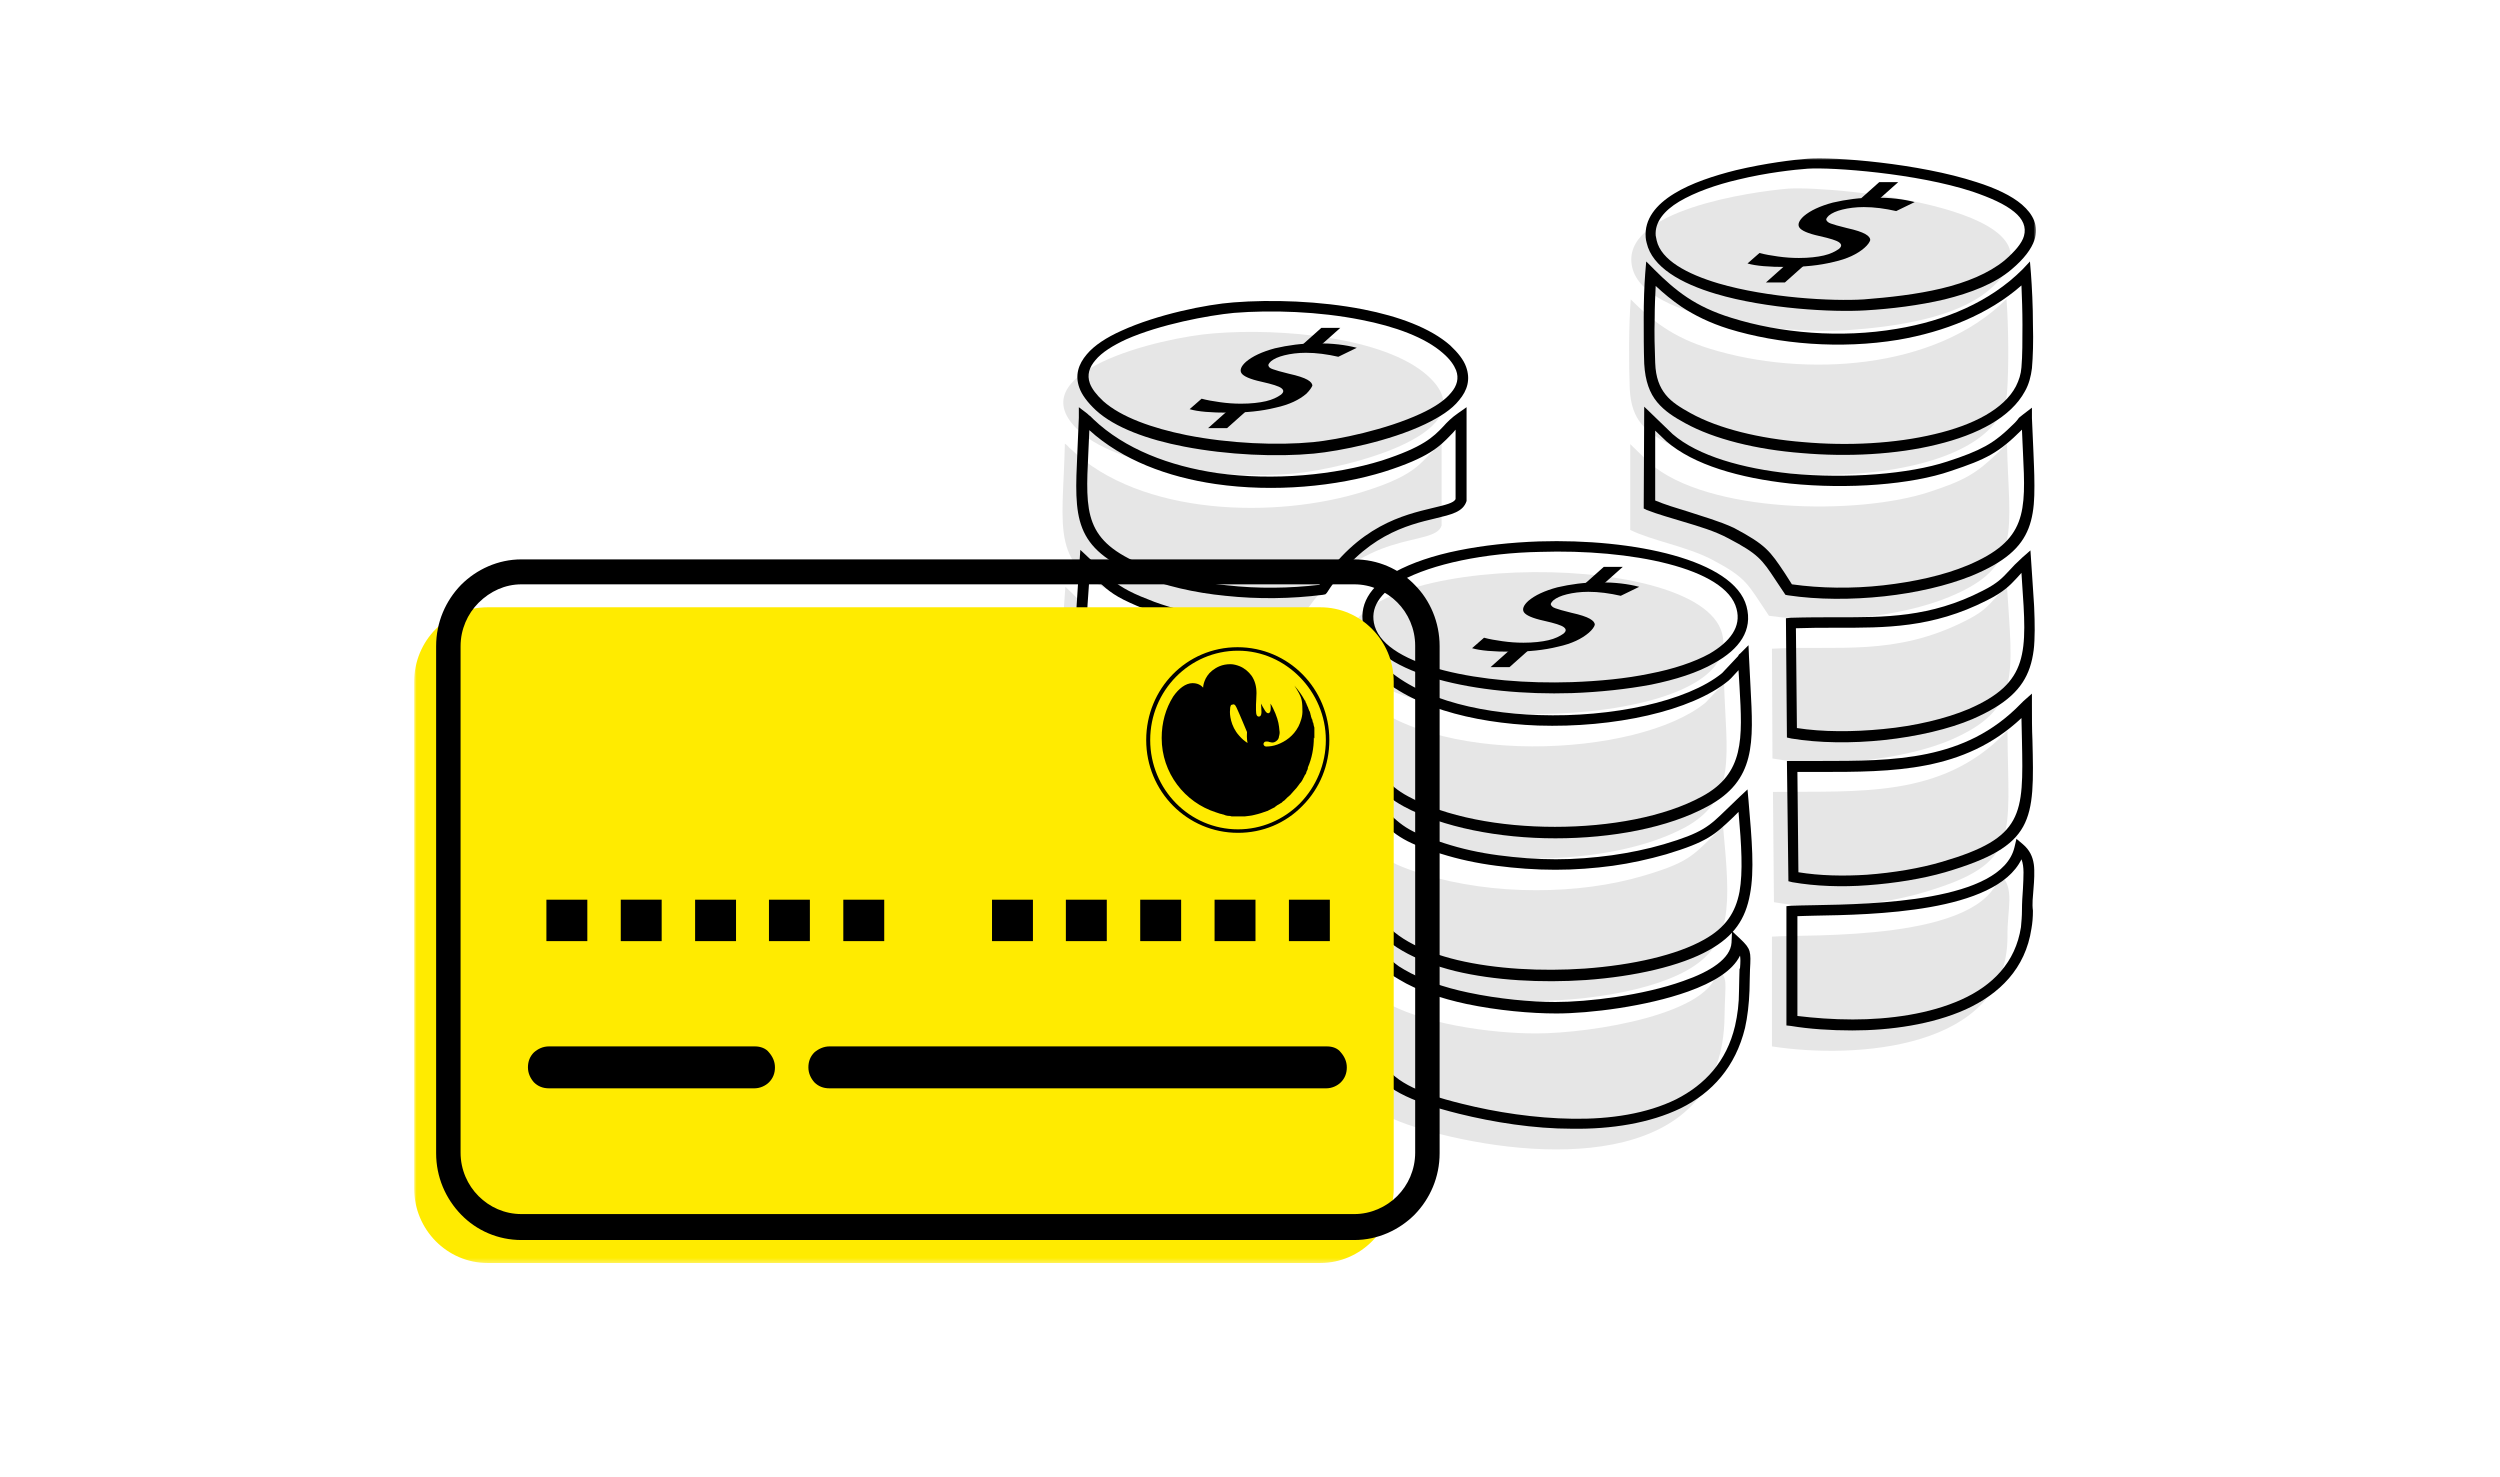 <?xml version="1.0" encoding="utf-8"?>
<!-- Generator: Adobe Illustrator 22.1.0, SVG Export Plug-In . SVG Version: 6.00 Build 0)  -->
<svg version="1.1" id="Слой_1" xmlns="http://www.w3.org/2000/svg" xmlns:xlink="http://www.w3.org/1999/xlink" x="0px" y="0px"
	 viewBox="0 0 501 296" style="enable-background:new 0 0 501 296;" xml:space="preserve">
<style type="text/css">
	.st0{filter:url(#Adobe_OpacityMaskFilter);}
	.st1{fill:#FFFFFF;}
	.st2{mask:url(#mask-2_1_);}
	.st3{fill:#E6E6E6;}
	.st4{fill:#FFEB00;}
</style>
<defs>
	<filter id="Adobe_OpacityMaskFilter" filterUnits="userSpaceOnUse" x="83" y="31.6" width="325" height="221.5">
		<feColorMatrix  type="matrix" values="1 0 0 0 0  0 1 0 0 0  0 0 1 0 0  0 0 0 1 0"/>
	</filter>
</defs>
<mask maskUnits="userSpaceOnUse" x="83" y="31.6" width="325" height="221.5" id="mask-2_1_">
	<rect y="-108.1" class="st0" width="501" height="501"/>
	<g>
		<path id="path-1_2_" class="st1" d="M10-108.1h481c5.5,0,10,4.5,10,10v481c0,5.5-4.5,10-10,10H10c-5.5,0-10-4.5-10-10v-481
			C0-103.6,4.5-108.1,10-108.1z"/>
	</g>
</mask>
<g class="st2">
	<path class="st3" d="M270.5,131c5.3,17.5,79.9,15.9,74.6-4.1C340.3,109.1,264.4,110.9,270.5,131z"/>
	<path class="st3" d="M270.3,165.6c-0.5,4.5-0.6,14.1-0.3,18.6c1.3,19.4,50.8,19.9,68,10.3c9.3-5.2,8.8-12.9,7.3-28.9
		c-5.9,5.5-5.9,6.9-15.6,9.8c-7,2.1-14.4,3-21.9,3c-7.9,0-15.7-1.1-22.6-3.2C276.4,172.4,275.7,170.8,270.3,165.6L270.3,165.6z"/>
	<path class="st3" d="M402.1,59.9c-14.2,14.3-40.6,15.8-59.4,10c-7.5-2.3-11.7-5.7-15.9-9.9c-0.4,5.2-0.4,12.7-0.2,17.9
		c0.3,6.5,3.4,8.7,7.7,11c18.7,10.3,66.3,8.5,67.9-10.1C402.6,73.8,402.5,65,402.1,59.9L402.1,59.9z"/>
	<path class="st3" d="M270.1,136.9c-0.6,14-2.8,23.2,7.7,28.9c15.3,8.3,44.5,8.3,59.9,0c10.6-5.8,8.2-14.8,7.8-29
		c-0.2,0.2-0.4,0.4-0.5,0.6l-3.2,3.4c-13.5,11.1-55.8,13.1-70.2-2.4C270.3,137,271.3,137.9,270.1,136.9L270.1,136.9z"/>
	<path class="st3" d="M243.3,66.8c-10.8,0.8-40,7.9-26.9,19.7c8.2,7.4,29.6,9.6,42.9,8.4c10.4-1,39.7-8.2,26.7-19.7
		C277.4,67.6,256.9,65.7,243.3,66.8z"/>
	<path class="st3" d="M345.6,203.6c0.1-7.2,0.8-7.3-1.4-9.5c-0.5,9-25.1,13-36.4,13c-9,0-23.1-1.9-30.9-6.7c-1.8-1.1-2-1.3-3.4-2.7
		l-3.4-3.4c-0.7,22.2-2.2,27.8,18.6,33C311.1,232.9,345.3,233.7,345.6,203.6L345.6,203.6L345.6,203.6z"/>
	<path class="st3" d="M327.1,53.6c2.5,10.8,31.8,13.3,42.7,12.6c10.3-0.7,22.1-2.5,28.7-8c19.5-16.1-30.8-21-40.1-20.4
		C351.2,38.4,324.4,42.1,327.1,53.6L327.1,53.6L327.1,53.6z"/>
	<path class="st3" d="M326.7,106.2c4.5,2.2,11,3.2,16.3,5.9c7.2,3.8,7.1,4.8,11.5,11.3c11.7,1.7,26.3,0.3,36.2-3.8
		c14.7-6.1,11.9-13.1,11.5-30.6c-1.3,1-0.5,0.4-1.6,1.5c-4.6,4.5-7,5.8-14,8.1c-14.3,4.7-44.4,4.3-56-5.8l-3.9-3.8L326.7,106.2
		L326.7,106.2L326.7,106.2z"/>
	<path class="st3" d="M261.1,123.4c11.7-18.1,26.4-13.5,27.8-18.1l0-16.4c-4.3,3.2-3.7,5.9-15.6,9.6c-17.5,5.5-44.7,5-58.8-8.6
		c-0.2-0.1-0.4-0.4-0.5-0.5s-0.4-0.4-0.6-0.5c-0.4,17.7-3.2,24.5,11.5,30.6C235,123.7,249.1,125,261.1,123.4L261.1,123.4
		L261.1,123.4z"/>
	<path class="st3" d="M213.5,117.6c-1.2,17.9-2.8,25.1,11.7,30.9c9.7,3.9,24.2,5.5,35.3,3.6l0.1-22c-10.3-0.5-17.2,0.9-27.8-1.6
		c-3.6-0.9-7.9-2.3-11-4C217.7,122.4,216.4,120.2,213.5,117.6z"/>
	<path class="st3" d="M355.2,152c10.8,2,26.7,0.2,35.9-3.8c13.9-6.1,12.2-12.9,11.1-30.7c-3.4,3-3.3,4.4-8.3,6.9
		c-14.2,7.2-25.6,4.9-38.8,5.6L355.2,152L355.2,152z"/>
	<path class="st3" d="M229,207.6c11.6,2,19.4,3.9,31.6,2.1l-0.1-22c-6.9-0.4-42.9,1-45.7-12.6c-0.9,0.6-1.5-0.2-1.6,5.4
		C212.6,203.9,214.2,199.9,229,207.6L229,207.6L229,207.6z"/>
	<path d="M228.6,208.6l3.6,0.6h0l0.1,0c9.9,1.8,17.3,3.1,28.5,1.5l0.9-0.1l-0.1-24l-1-0.1c-0.9-0.1-2.3-0.1-4.1-0.1
		c-11.4-0.2-38.3-0.6-40.5-11.6l-0.3-1.5l-1.3,0.8l-0.3,0.1c-1.1,0.5-1.8,0.7-1.9,6.2c-0.5,20.2,0.5,20.7,10,25
		c1.8,0.8,3.8,1.8,6.3,3L228.6,208.6z M232.6,207.1l-3.3-0.6l0,0c-2.4-1.3-4.5-2.2-6.2-3c-8.3-3.8-9.3-4.3-8.8-23
		c0-1.7,0.1-2.7,0.2-3.3c5,10.8,30.7,11.2,42,11.4l3,0.1l0.1,20C249.2,210.1,242,208.8,232.6,207.1z"/>
	<path class="st3" d="M213.4,146.5c-0.6,18.5-2.8,25,11.4,30.6c9.4,3.7,24.2,5.7,35.7,3.7l-0.2-22.1c-13,0-26.4,0.8-38.3-5.4
		c-4.2-2.2-5-3-7.6-5.8L213.4,146.5L213.4,146.5L213.4,146.5z"/>
	<path d="M212.4,146.5c-0.1,2-0.2,4-0.2,5.9h0c-0.7,14.6-1,20.5,12.3,25.8c4.9,2,11.3,3.4,17.9,4.1c6.2,0.6,12.6,0.6,18.3-0.4
		l0.9-0.2l-0.2-24.1l-5,0c-11.6,0.1-23.4,0.1-33.8-5.3c-3.9-2-4.7-2.9-7.1-5.3c-1-1-2-2.1-3-3.1L212.4,146.5z M214.3,152.5l0.2-3.4
		l0,0c2.2,2.3,3.2,3.2,7.2,5.3c10.9,5.6,22.9,5.6,34.8,5.5l0,0l2.9,0l0.1,20.1c-5.2,0.8-11.1,0.8-16.8,0.2c-6.4-0.7-12.6-2.1-17.4-4
		C213.4,171.4,213.6,166,214.3,152.5z"/>
	<path class="st3" d="M355.5,180.8c9.4,1.7,21.5,0.6,30.1-2c19.6-5.8,16.8-11.1,16.7-32.4c-0.2,0.2-0.4,0.4-0.5,0.5
		c-12.7,13.1-29.3,11.6-46.5,11.8L355.5,180.8L355.5,180.8z"/>
	<path class="st3" d="M402.3,187.7c-0.1-5.5,1.6-9.8-1.5-12.5c-3.3,13.6-38.5,12-45.7,12.5v22C371.9,212.3,402.3,210.3,402.3,187.7z
		"/>
	<path d="M273.4,126.1c2.8,9.1,22.7,13.4,41.6,12.8c5.6-0.2,11.1-0.8,15.9-1.7c4.9-1,9.3-2.4,12.6-4.3c5.1-2.8,7.8-6.6,6.5-11.4
		c-2.5-9.3-22.6-13.6-41.6-13c-5.6,0.2-11.2,0.8-16.1,1.8c-5,1-9.4,2.5-12.7,4.3C274.6,117.4,272,121.3,273.4,126.1z M275.5,125.5
		C275.5,125.5,275.5,125.5,275.5,125.5c-1.1-3.7,1.1-6.7,5.3-9.1c3.1-1.7,7.3-3.1,12.1-4.1c4.8-1,10.2-1.6,15.7-1.7
		c18.1-0.6,37.3,3.2,39.4,11.4c1,3.6-1.3,6.6-5.4,9c-3.1,1.7-7.3,3.1-12,4c-4.8,1-10.1,1.5-15.6,1.7
		C297,137.3,278,133.6,275.5,125.5z"/>
	<path d="M273.2,160.3c-0.3,2.2-0.4,5.6-0.5,9l0,0c-0.1,3.7,0,7.4,0.2,9.8c0.1,1.8,0.6,3.4,1.4,5c2.8,5.1,9.3,8.5,17.3,10.5
		c7.9,1.9,17.3,2.4,26.2,1.8c9.8-0.7,19-2.8,24.7-6c5-2.8,7.3-6.2,8.2-11.2c0.9-4.7,0.4-10.7-0.3-18.8l-0.2-2.2l-1.6,1.5
		c-1,1-1.9,1.8-2.7,2.6c-3.4,3.3-4.7,4.6-12.5,6.9c-3.4,1-6.9,1.7-10.4,2.2c-3.7,0.5-7.4,0.8-11.2,0.8c-3.9,0-7.7-0.3-11.5-0.8
		c-3.8-0.5-7.4-1.3-10.8-2.4c-7.5-2.3-8.9-3.7-12.6-7.5l-3.4-3.4L273.2,160.3z M275,179c-0.2-2.4-0.2-6-0.2-9.6
		c0-2.3,0.1-4.6,0.3-6.5l0.2,0.2c4,4,5.5,5.6,13.5,8c3.5,1.1,7.2,1.9,11.1,2.4c3.8,0.5,7.8,0.8,11.8,0.8c3.9,0,7.8-0.3,11.5-0.8
		c3.6-0.5,7.2-1.3,10.7-2.3c8.3-2.5,9.7-3.9,13.4-7.4l1.1-1.1c0.6,6.8,0.9,12,0.2,16c-0.8,4.2-2.8,7.2-7.1,9.6
		c-5.5,3.1-14.3,5.1-23.9,5.8c-8.7,0.6-17.9,0.1-25.5-1.7c-7.5-1.8-13.5-4.9-15.9-9.4C275.5,181.8,275.1,180.4,275,179z"/>
	<path d="M405.3,54c-6.5,6.5-15.5,10.3-25.2,11.9c-11.2,1.9-23.2,0.9-33.1-2.2c-3.6-1.1-6.5-2.5-8.9-4.1c-2.4-1.6-4.5-3.5-6.5-5.5
		l-1.7-1.7l-0.2,2.4c-0.2,2.6-0.3,5.7-0.3,8.9c0,3.2,0,6.5,0.1,9.2c0.2,3.5,1.1,5.9,2.6,7.7c1.5,1.8,3.4,3,5.6,4.2
		c5.8,3.2,14.3,5.3,23.4,6c9.1,0.8,18.9,0.3,27-1.7c8.3-2,14.9-5.5,17.7-10.7c0.8-1.4,1.2-3,1.4-4.6c0.2-2.3,0.3-5.4,0.2-8.7
		c0-3.8-0.2-7.6-0.4-10.3l-0.2-2.4L405.3,54z M380.4,68.1c9.3-1.6,18.1-5.1,24.7-10.9l0,0c0.1,2.4,0.2,5.2,0.2,7.9
		c0,3.1,0,6.2-0.2,8.5c-0.1,1.4-0.5,2.6-1.1,3.8c-2.4,4.6-8.6,7.8-16.3,9.6c-7.9,1.9-17.4,2.4-26.3,1.6c-8.8-0.7-17-2.7-22.6-5.8
		c-2-1.1-3.8-2.2-5-3.7c-1.2-1.5-2-3.4-2.1-6.4c-0.1-2.7-0.2-5.9-0.1-9c0-2.2,0.1-4.4,0.2-6.4c1.6,1.5,3.3,2.9,5.2,4.2
		c2.6,1.7,5.6,3.2,9.4,4.4C356.5,69,368.9,70,380.4,68.1z"/>
	<path d="M273,131.7c-0.1,1.8-0.2,3.7-0.3,5.4l0,0l0,0c-0.7,11.4-1.1,19.2,8.6,24.5c7.8,4.2,19.1,6.4,30.4,6.4
		c11.3,0,22.6-2.1,30.5-6.4c9.7-5.2,9.2-12.8,8.6-24l0,0c-0.1-1.9-0.2-3.9-0.3-5.9l-0.1-2.4l-1.7,1.7c-0.2,0.1-0.3,0.3-0.4,0.5
		l-3.2,3.4c-7,5.7-22.1,8.9-36.7,8.4c-12.9-0.4-25.5-3.7-32-10.8c-0.5-0.6-0.7-0.7-0.7-0.8l-2.5-2.3L273,131.7z M274.8,137.2l0.2-3
		h0c7,7.3,20,10.7,33.2,11.2c15.2,0.5,30.8-2.9,38.2-9c0.6-0.5,1.5-1.6,2-2.1l0.2,3.3l0,0c0.6,10.4,1,17.4-7.5,22
		c-7.5,4.1-18.5,6.1-29.5,6.1c-11,0-21.9-2-29.4-6.1C273.8,155.1,274.2,147.8,274.8,137.2z"/>
	<path d="M247.2,60.6c-5.4,0.4-15.3,2.4-22.5,5.7c-2.9,1.3-5.4,2.9-6.9,4.7c-1.7,2-2.4,4.2-1.5,6.7c0.5,1.4,1.6,2.9,3.3,4.5
		c3.8,3.5,10.4,5.9,17.7,7.3c8.8,1.7,18.6,2.1,26,1.4c5.2-0.5,15.2-2.5,22.3-5.9c2.9-1.4,5.3-2.9,6.8-4.8c1.7-2,2.3-4.2,1.4-6.7
		c-0.5-1.4-1.6-2.8-3.2-4.3c-4-3.5-10.3-5.8-17.4-7.2C264.5,60.3,254.8,60,247.2,60.6z M247.3,62.7
		C247.3,62.7,247.3,62.7,247.3,62.7c7.5-0.6,17-0.3,25.5,1.4c6.7,1.3,12.8,3.5,16.4,6.7c1.4,1.2,2.2,2.4,2.6,3.4
		c0.6,1.6,0.2,3.1-1,4.5c-1.3,1.6-3.5,3-6.1,4.2c-6.9,3.2-16.5,5.2-21.5,5.7c-7.2,0.7-16.8,0.3-25.4-1.4c-6.9-1.4-13.1-3.6-16.7-6.8
		c-1.4-1.3-2.3-2.5-2.7-3.6c-0.6-1.7-0.1-3.2,1.1-4.6c1.3-1.6,3.6-3,6.2-4.2C232.5,65,242.1,63.2,247.3,62.7z"/>
	<path d="M350.6,198.5c0-1.8,0.1-3.1,0.1-4.2l0,0l0,0c0.2-3.6,0.2-4.1-1.9-6.1l-1.7-1.6l-0.1,2.3c-0.2,3.2-4.2,5.8-9.7,7.7
		c-8.1,2.9-19.1,4.2-25.6,4.2c-4.9,0-11.4-0.6-17.5-1.9c-4.8-1-9.4-2.6-12.8-4.6c-0.9-0.5-1.3-0.8-1.8-1.2c-0.4-0.3-0.8-0.7-1.5-1.4
		l-5.1-5.1l-0.2,6.3c-0.7,19.8-0.9,25.2,19.6,30.3c6.9,1.7,14.9,3,22.7,3c7.8,0.1,15.5-1.1,21.7-4.1c6.3-3.1,11-8.3,12.9-16.1
		C350.2,203.8,350.5,201.2,350.6,198.5z M348.6,194.2c0,1.1-0.1,2.4-0.1,4.3l0,0c0,2.6-0.3,4.9-0.8,7.1c-1.7,7.2-6.1,11.8-11.8,14.7
		c-5.9,2.9-13.2,4-20.7,3.9c-7.6-0.1-15.4-1.3-22.2-3c-18.8-4.6-18.6-9.7-17.9-28.1l0-1.3l1.6,1.7c0.7,0.7,1.2,1.1,1.7,1.5
		c0.5,0.4,1,0.7,2,1.3c3.6,2.2,8.4,3.8,13.5,4.9c6.2,1.3,12.9,1.9,18,1.9c6.7,0,18-1.4,26.4-4.4c5-1.8,8.9-4.1,10.4-7.2
		c0.1,0.6,0.1,1.3,0,2.5L348.6,194.2z"/>
	<path d="M330,48.7c1.1,4.8,6.8,8.1,13.9,10.2l0,0c10.1,3,23.4,3.7,29.9,3.3c5.2-0.3,10.8-1,15.9-2.2c5.2-1.3,10-3.1,13.4-6
		c2.5-2.1,4-4.1,4.6-5.9c0.9-2.8-0.2-5.1-2.5-7.1c-2.1-1.8-5.3-3.3-9.1-4.5c-11.6-3.8-28.7-5.1-33.8-4.7c-2.8,0.2-8.5,0.9-14.4,2.3
		c-4.4,1.1-9,2.6-12.4,4.7c-3.6,2.2-6,5.1-5.7,8.8C329.8,47.9,329.9,48.3,330,48.7z M344.4,56.8c-6.4-1.9-11.5-4.7-12.4-8.6
		c-0.1-0.3-0.1-0.7-0.2-1c-0.2-2.7,1.7-5,4.7-6.8c3.2-1.9,7.5-3.4,11.8-4.4c5.7-1.4,11.3-2,14-2.2c4.9-0.3,21.7,0.9,33,4.6
		c3.5,1.2,6.5,2.5,8.4,4.1c1.7,1.4,2.4,3,1.9,4.8c-0.4,1.4-1.7,3-3.9,4.9c-3.2,2.6-7.6,4.4-12.6,5.6c-5,1.2-10.5,1.8-15.6,2.2
		C367.2,60.4,354.3,59.7,344.4,56.8z"/>
	<path d="M337.5,104.6C337.5,104.6,337.6,104.6,337.5,104.6c3,0.9,6.1,1.8,8.9,3.3c5.9,3.1,6.7,4.2,9.4,8.3l2,3l0.5,0.1
		c6,0.9,12.8,0.9,19.3,0.2c6.4-0.7,12.5-2.1,17.5-4.1c13.3-5.5,13-11.6,12.4-24.8l0,0c-0.1-2.1-0.2-4.4-0.3-6.8l0-2.1l-1.7,1.3
		c-0.9,0.7-0.9,0.7-1.1,1c-0.1,0.1-0.2,0.3-0.6,0.7c-2.2,2.2-3.9,3.6-5.9,4.7c-2,1.1-4.3,2-7.7,3.1c-7.6,2.5-19.9,3.5-31.4,2.4
		c-9.5-1-18.5-3.5-23.6-7.9l-5.7-5.5l-0.1,20.4l0.6,0.3C332.3,103.1,334.9,103.8,337.5,104.6z M338.2,102.5
		c-2.3-0.7-4.6-1.4-6.5-2.2h0l0-14l2.2,2.1c5.5,4.8,14.8,7.4,24.8,8.5c11.7,1.2,24.4,0.2,32.2-2.5c3.6-1.2,6-2.1,8.1-3.3
		c2.1-1.2,3.9-2.7,6.2-5c0.1,1.6,0.1,3.1,0.2,4.5c0.6,12.1,0.8,17.7-11.1,22.7c-4.8,2-10.7,3.3-16.9,4c-6.2,0.7-12.6,0.6-18.3-0.2
		l-1.4-2.2c-3-4.5-3.8-5.7-10.2-9.1C344.5,104.4,341.2,103.5,338.2,102.5z"/>
	<path d="M265.9,118.8c7.4-11.5,16.2-13.6,21.7-14.9c3.3-0.8,5.6-1.3,6.3-3.5l0-0.2l0-18.6l-1.7,1.2c-1.3,0.9-2.2,1.8-3,2.7
		c-2,2.1-4,4.1-12.3,6.8c-9.4,2.9-21.6,4.1-33,2.5c-9.5-1.4-18.5-4.8-24.8-10.8l-0.6-0.6c-0.2-0.1-0.4-0.3-0.6-0.5l-1.7-1.3l0,2.1
		c-0.1,2.5-0.2,4.8-0.3,7l0,0c-0.6,13.1-0.9,19.1,12.4,24.6c5,2.1,11.1,3.5,17.3,4.1c6.5,0.7,13.2,0.6,19.5-0.2l0.5-0.1L265.9,118.8
		z M287.1,101.8c-5.8,1.4-14.9,3.5-22.7,15.4c-5.9,0.7-12.3,0.8-18.5,0.1c-6.1-0.6-11.9-2-16.7-4c-11.9-4.9-11.7-10.4-11.1-22.5
		c0.1-1.4,0.1-3,0.2-4.6c6.6,6,15.7,9.4,25.3,10.8c11.7,1.7,24.3,0.5,33.9-2.5c8.8-2.8,11-5,13.2-7.3c0.3-0.3,0.7-0.7,1-1.1l0,13.9
		C291.4,100.8,289.6,101.2,287.1,101.8z"/>
	<path d="M216.5,110.2l-0.4,5.8c-1.1,15.8-1.6,22.7,12.6,28.4c5,2,11.2,3.4,17.7,4.1c6.2,0.6,12.7,0.5,18.2-0.4l0.9-0.2l0.1-23.9
		l-1-0.1c-3.5-0.2-6.6-0.1-9.5-0.1c-5.8,0.1-11.2,0.1-18.1-1.5c-1.8-0.4-3.8-1-5.7-1.7c-1.8-0.7-3.6-1.4-5.1-2.2
		c-2.7-1.4-4.1-2.8-5.7-4.4c-0.7-0.7-1.5-1.5-2.4-2.3L216.5,110.2z M229.5,142.3c-12.8-5.1-12.3-11.5-11.2-26.2l0.1-1.3l0.6,0.6
		c1.7,1.7,3.2,3.3,6.2,4.8c1.6,0.8,3.5,1.6,5.4,2.3c2,0.7,4,1.3,5.9,1.8c7.2,1.7,12.6,1.6,18.6,1.5l0,0l0.2,0c2.6,0,5.2-0.1,8.2,0
		l-0.1,20c-5.2,0.8-11,0.8-16.8,0.3C240.4,145.6,234.3,144.2,229.5,142.3z"/>
	<path d="M377.6,148.3L377.6,148.3c6.6-0.7,13-2.2,17.7-4.2c13.5-5.9,13.1-12.4,12-27.8l-0.4-6l-1.6,1.4c-1.2,1.1-2,1.9-2.7,2.7
		c-1.3,1.4-2.3,2.5-5.3,4c-10.5,5.4-19.7,5.3-29.1,5.3c-3,0-6.1,0-9.3,0.1l-1,0.1l0.2,23.9l0.9,0.2
		C364.4,148.9,371.1,149,377.6,148.3z M377.4,146.1c-6,0.6-12.2,0.6-17.3-0.2l0,0l-0.2-20c2.7-0.1,5.2-0.1,7.8-0.1l0.4,0
		c9.7,0,19.1,0.1,30.1-5.5c3.4-1.7,4.6-3,6-4.5l0.9-1l0.1,1.6c1,14.4,1.5,20.4-10.7,25.7C390,144,383.8,145.5,377.4,146.1z"/>
	<path d="M232.6,203.5l3.6,0.6v0l0,0c9.9,1.8,17.4,3.1,28.5,1.5l0.9-0.1l-0.1-24l-1-0.1c-0.9-0.1-2.3-0.1-4.1-0.1
		c-11.4-0.2-38.3-0.6-40.5-11.6l-0.3-1.5l-1.3,0.8l-0.3,0.1c-1.1,0.5-1.8,0.7-1.9,6.2c-0.5,20.2,0.5,20.7,10,25l0,0
		c1.8,0.8,3.8,1.8,6.3,3L232.6,203.5z M236.5,202l-3.3-0.6v0c-2.4-1.3-4.5-2.2-6.2-3c-8.3-3.8-9.3-4.3-8.8-23c0-1.7,0.1-2.7,0.2-3.3
		c5,10.8,30.6,11.2,42,11.4l3,0.1l0.1,20C253.1,205,245.9,203.7,236.5,202z"/>
	<path d="M216.3,141.4c-0.1,2-0.2,4-0.2,5.9l0,0c-0.7,14.6-1,20.5,12.3,25.8c4.9,2,11.3,3.4,17.9,4.1c6.2,0.6,12.6,0.6,18.3-0.4
		l0.9-0.2l-0.2-24.1l-5,0c-11.6,0.1-23.4,0.1-33.8-5.3c-3.9-2-4.7-2.9-7.1-5.3c-1-1-2-2.1-3-3.1L216.3,141.4z M218.2,147.3l0.2-3.4
		h0c2.2,2.3,3.2,3.2,7.2,5.3c10.9,5.6,22.9,5.6,34.8,5.5l0,0l2.9,0l0.1,20.1c-5.2,0.8-11.1,0.8-16.8,0.2c-6.4-0.7-12.6-2.1-17.4-4
		C217.3,166.3,217.6,160.8,218.2,147.3z"/>
	<path d="M359.2,176.8c4.6,0.8,9.9,1,15.1,0.6l0,0c5.5-0.4,11-1.3,15.5-2.6c18-5.3,17.9-10.3,17.5-26.5l0,0c-0.1-2.1-0.1-4.5-0.1-7
		l0-2.3l-1.7,1.5c-0.2,0.2-0.4,0.4-0.5,0.5l-0.1,0.1c-11.1,11.4-25.3,11.4-40.3,11.4c-1.8,0-3.6,0-5.4,0l-1.1,0l0.3,24.1
		L359.2,176.8z M374.1,175.3c-4.7,0.3-9.4,0.2-13.7-0.5l-0.2-20.1l4.3,0c14.9,0,29.1,0,40.6-10.8l0.1,4.5c0.3,14.9,0.4,19.5-16,24.3
		C384.8,174,379.5,174.9,374.1,175.3z"/>
	<path d="M407.5,178.3L407.5,178.3c0.3-3.8,0.6-6.8-2.1-9.1l-1.3-1.1l-0.4,1.7c-2.6,10.9-28.4,11.4-40.1,11.6c-2,0-3.6,0.1-4.6,0.1
		l-1,0.1v23.9l0.9,0.1c3.6,0.6,7.9,0.9,12.3,0.9c7.7,0,16-1.2,22.7-4.2c6.8-3.1,12-8.2,13.2-16.2c0.2-1.1,0.3-2.3,0.3-3.6
		C407.2,181.1,407.4,179.7,407.5,178.3L407.5,178.3z M405.4,178.1c-0.1,1.4-0.2,2.8-0.2,4.4c0,1.1-0.1,2.2-0.2,3.3
		c-1.1,7.1-5.7,11.7-11.9,14.5c-6.4,2.9-14.4,4-21.8,4c-4,0-7.8-0.3-11.1-0.7v-20c0.9,0,2.1-0.1,3.5-0.1
		c11.5-0.2,36.2-0.6,41.4-11.3C405.7,173.7,405.5,175.7,405.4,178.1z"/>
	<path class="st4" d="M97.7,121.7h166.9c8.1,0,14.7,6.7,14.7,14.9v101.6c0,8.2-6.6,14.9-14.7,14.9H97.7c-8.1,0-14.7-6.7-14.7-14.9
		V136.6C83,128.4,89.6,121.7,97.7,121.7z"/>
	<path d="M271.4,112.1H104.5c-4.7,0-9,2-12.1,5.1c-3.1,3.2-5,7.5-5,12.3v101.6c0,4.8,1.9,9.1,5,12.3l0,0c3.1,3.2,7.4,5.1,12.1,5.1
		h166.9c4.7,0,9-2,12.1-5.1c3.1-3.2,5-7.5,5-12.3V129.5c0-4.8-1.9-9.2-5-12.3l0,0C280.4,114,276.1,112.1,271.4,112.1z M104.5,117.1
		h166.9c3.3,0,6.4,1.4,8.6,3.6c2.2,2.2,3.6,5.3,3.6,8.7v101.6c0,3.4-1.4,6.5-3.6,8.7c-2.2,2.2-5.3,3.6-8.6,3.6H104.5
		c-3.4,0-6.4-1.4-8.6-3.6l0,0c-2.2-2.2-3.6-5.3-3.6-8.7V129.5c0-3.4,1.4-6.5,3.6-8.7C98.2,118.5,101.2,117.1,104.5,117.1z"/>
	<path d="M110,210.3h41.2c1.9,0,3.5,1.6,3.5,3.6s-1.6,3.6-3.5,3.6H110c-1.9,0-3.5-1.6-3.5-3.6C106.5,212,108.1,210.3,110,210.3z"/>
	<path d="M151.3,209.7H110l0,0c-1.2,0-2.2,0.5-3,1.2c-0.8,0.8-1.2,1.8-1.2,3c0,1.2,0.5,2.2,1.2,3c0.8,0.8,1.8,1.2,3,1.2h41.2
		c1.1,0,2.2-0.5,2.9-1.2l0,0c0.8-0.8,1.2-1.8,1.2-3c0-1.2-0.5-2.2-1.2-3C153.5,210.1,152.4,209.7,151.3,209.7z M110,211h41.2v0
		c0.8,0,1.5,0.3,2,0.9c0.5,0.5,0.8,1.3,0.8,2.1s-0.3,1.5-0.8,2.1l0,0c-0.5,0.5-1.2,0.8-2,0.8H110c-0.8,0-1.5-0.3-2-0.9
		c-0.5-0.5-0.8-1.3-0.8-2.1c0-0.8,0.3-1.5,0.8-2.1C108.5,211.3,109.3,211,110,211z"/>
	<path d="M166.3,210.3h99.6c1.9,0,3.5,1.6,3.5,3.6s-1.6,3.6-3.5,3.6h-99.6c-1.9,0-3.5-1.6-3.5-3.6
		C162.8,212,164.4,210.3,166.3,210.3z"/>
	<path d="M265.9,209.7h-99.7c-1.1,0-2.2,0.5-3,1.2c-0.8,0.8-1.2,1.8-1.2,3c0,1.2,0.5,2.2,1.2,3c0.8,0.8,1.8,1.2,3,1.2h99.6
		c1.1,0,2.2-0.5,2.9-1.2l0,0c0.8-0.8,1.2-1.8,1.2-3c0-1.2-0.5-2.2-1.2-3C268.1,210.1,267.1,209.7,265.9,209.7z M166.3,211h99.6v0
		c0.8,0,1.5,0.3,2,0.9c0.5,0.5,0.8,1.3,0.8,2.1c0,0.8-0.3,1.5-0.8,2l0,0c-0.5,0.5-1.2,0.8-2,0.8h-99.6c-0.8,0-1.5-0.3-2-0.9
		c-0.5-0.5-0.8-1.2-0.8-2s0.3-1.5,0.8-2.1C164.8,211.3,165.5,211,166.3,211z"/>
	<path d="M109.5,180.3h8.2v8.3h-8.2V180.3z"/>
	<path d="M124.4,180.3h8.2v8.3h-8.2C124.4,188.6,124.4,180.3,124.4,180.3z"/>
	<path d="M139.3,180.3h8.2v8.3h-8.2V180.3z"/>
	<path d="M154.1,180.3h8.2v8.3h-8.2V180.3z"/>
	<path d="M169,180.3h8.2v8.3H169V180.3z"/>
	<path d="M198.8,180.3h8.2v8.3h-8.2V180.3z"/>
	<path d="M213.6,180.3h8.2v8.3h-8.2V180.3z"/>
	<path d="M228.5,180.3h8.2v8.3h-8.2V180.3z"/>
	<path d="M243.4,180.3h8.2v8.3h-8.2V180.3z"/>
	<path d="M258.3,180.3h8.2v8.3h-8.2V180.3z"/>
	<path class="st4" d="M248.1,130.3c9.8,0,17.7,8,17.7,18c0,9.9-7.9,18-17.7,18c-9.8,0-17.7-8-17.7-18S238.3,130.3,248.1,130.3
		L248.1,130.3z"/>
	<path d="M263.4,148c0-0.2,0-0.3,0-0.5c0-0.1,0-0.3,0-0.4c0-0.1,0-0.2,0-0.3c0-0.1,0-0.3,0-0.4c0-0.1,0-0.2,0-0.4
		c0-0.2,0-0.3-0.1-0.5c0-0.2-0.1-0.3-0.1-0.5c0-0.1,0-0.2-0.1-0.2c0-0.2-0.1-0.3-0.1-0.5c0-0.1,0-0.1-0.1-0.2
		c-0.1-0.2-0.1-0.4-0.2-0.6c0,0,0-0.1,0-0.1c-0.1-0.2-0.1-0.5-0.2-0.7c0-0.1,0-0.1-0.1-0.2c-0.1-0.2-0.1-0.3-0.2-0.5
		c0-0.1-0.1-0.2-0.1-0.3c-0.1-0.1-0.1-0.3-0.2-0.4c0-0.1-0.1-0.2-0.1-0.3c-0.1-0.2-0.2-0.3-0.2-0.5c0,0,0-0.1-0.1-0.1
		c-0.6-1.1-1.3-2.1-2.1-3c0.2,0.3,0.7,1.1,0.9,1.5c0.4,0.8,0.7,1.3,0.7,3.3c0.1,1.3-0.4,2.6-0.8,3.4c-1,1.9-2.6,3-4.2,3.6
		c-0.8,0.3-1.6,0.4-2.2,0.4c0,0-0.1,0-0.1,0c-0.3,0-0.5-0.3-0.5-0.5s0.2-0.5,0.5-0.5c0.1,0,0.1,0,0.1,0c0.3,0,0.4,0,0.6,0.1
		c0.2,0,0.3,0.1,0.6,0.1c0.4,0,0.7-0.2,1-0.5c0.2-0.2,0.3-0.5,0.3-0.7c0.1-0.3,0.2-0.8,0.1-1.2c-0.1-1.1-0.2-1.9-0.8-3.4
		c-0.2-0.5-0.7-1.6-1-2c0.1,0.9,0.1,1.7-0.3,1.9c-0.2,0.1-0.5,0-0.8-0.5c-0.3-0.5-0.6-1-0.8-1.4c0,0,0.1,1.1,0.1,1.7
		c0,0.6-0.2,0.9-0.5,0.9c-0.4,0-0.6-0.3-0.6-1.3c0-0.4,0-0.8,0-1.1c0-0.6,0.1-1.3,0.1-2.3c0-1.3-0.3-2.5-1-3.5
		c-0.6-0.8-1.4-1.5-2.4-1.9c-0.5-0.2-1.2-0.4-1.8-0.4c-1.7,0-2.8,0.6-3.7,1.3c-1.6,1.3-1.8,3.1-1.8,3.4c0,0,0,0,0,0
		c-0.1-0.1-0.7-0.9-2.1-0.9c-1.4,0-2.8,1.1-3.9,2.7c-1.5,2.4-2.3,5.2-2.3,8.3c0,7,4.6,12.9,10.9,14.9c0.2,0.1,0.4,0.1,0.6,0.2h0
		c0.2,0.1,0.5,0.1,0.7,0.2c0.1,0,0.2,0,0.3,0.1c0.1,0,0.2,0,0.3,0.1c0.2,0,0.3,0.1,0.5,0.1c0,0,0.1,0,0.1,0c0.2,0,0.4,0,0.6,0.1h0.1
		c0.2,0,0.4,0,0.6,0h0.2c0.2,0,0.3,0,0.5,0c0.2,0,0.5,0,0.7,0h0.1c0.2,0,0.3,0,0.5,0c0.6-0.1,1.2-0.1,1.9-0.3
		c0.9-0.2,1.8-0.5,2.6-0.8c0.1,0,0.1,0,0.2-0.1c0.2-0.1,0.4-0.2,0.6-0.3c0,0,0,0,0,0c0.2-0.1,0.4-0.2,0.6-0.3c0.1,0,0.1-0.1,0.1-0.1
		c0.2-0.1,0.3-0.2,0.4-0.3c0.1,0,0.1-0.1,0.2-0.1c0.2-0.1,0.3-0.2,0.5-0.3c0.1-0.1,0.1-0.1,0.2-0.1c0.1-0.1,0.2-0.2,0.3-0.3
		c0.1-0.1,0.2-0.1,0.3-0.2c0.1-0.1,0.1-0.1,0.2-0.2c0.1-0.1,0.2-0.2,0.3-0.3c0,0,0.1-0.1,0.1-0.1c0.4-0.3,0.8-0.7,1.1-1.1l0,0
		c0.5-0.5,1-1.1,1.4-1.7c0,0,0-0.1,0.1-0.1c0.1-0.1,0.2-0.3,0.3-0.4c0-0.1,0.1-0.1,0.1-0.2c0.1-0.1,0.1-0.2,0.2-0.4
		c0.1-0.1,0.2-0.3,0.2-0.4c0.1-0.1,0.1-0.2,0.2-0.3c0.1-0.1,0.2-0.3,0.2-0.5c0-0.1,0.1-0.1,0.1-0.2c0.1-0.2,0.2-0.4,0.2-0.6
		c0,0,0-0.1,0-0.1c0.8-1.8,1.2-3.9,1.2-6L263.4,148L263.4,148L263.4,148z M248.3,147.4c-1.7-1.9-1.9-4.3-1.8-5.1
		c0-0.9,0.2-1.1,0.5-1.1c0.2-0.1,0.5-0.1,0.8,0.6c0.7,1.5,1.8,4.2,2.1,4.9c-0.1,1.3,0.1,2.2,0.1,2.2
		C249.3,148.4,249,148.2,248.3,147.4L248.3,147.4z M252.7,156.9c0.3,0.1,0.7,0.2,1,0.2l0,0l0,0c1.8,0,3.2-1.5,3.2-3.3
		c0-1.8-1.4-3.3-3.2-3.3h-0.1l0,0c0.2,0.2,0.4,0.6,0.4,1v0.1c0,0,0,0.1,0,0.1v0c-0.1,0.6-0.6,1.1-1.3,1.1c-0.3,0-0.6-0.1-0.8-0.3
		c-0.3-0.2-0.5-0.5-0.8-0.8c-0.1,0.1-0.1,0.1-0.1,0.2c-0.2,0.3-0.3,0.6-0.5,1c-0.1,0.3-0.1,0.6-0.1,0.9c0,0.3,0.1,0.7,0.1,1
		c0.1,0.3,0.2,0.6,0.4,0.9c0,0,0.1,0.1,0.1,0.1c0,0.1,0.1,0.1,0.1,0.1c0.1,0.1,0.1,0.1,0.2,0.2l0,0c0.2,0.2,0.5,0.4,0.7,0.6
		c0.1,0.1,0.2,0.1,0.2,0.1c0,0,0.1,0,0.1,0C252.6,156.9,252.6,156.9,252.7,156.9z"/>
	<path d="M229.7,148.3c0,10.3,8.2,18.6,18.4,18.6c4.9,0,9.5-1.9,12.9-5.4c3.5-3.5,5.4-8.2,5.4-13.2c0-10.3-8.2-18.6-18.4-18.6
		S229.7,138,229.7,148.3z M248.1,166.2c-9.7,0-17.6-8-17.6-17.9c0-9.9,7.9-17.9,17.6-17.9c9.6,0,17.6,8.2,17.6,17.9
		c0,4.8-1.9,9.3-5.2,12.7C257.2,164.3,252.8,166.2,248.1,166.2z"/>
	<path d="M261.8,78.9c-1.4,1.2-3.4,2.2-6.2,2.8c-2.8,0.7-5.9,1-9.4,1s-6.1-0.2-7.8-0.7l2.4-2.1c1.1,0.3,2.3,0.5,3.7,0.7
		s2.8,0.3,4.2,0.3c2,0,3.7-0.2,5-0.5c1.3-0.3,2.3-0.8,3-1.3c0.6-0.5,0.6-0.9,0.1-1.3c-0.5-0.4-1.8-0.8-4-1.3c-2.3-0.5-3.6-1.1-4-1.7
		c-0.4-0.6-0.1-1.4,0.9-2.3c1.3-1.1,3.2-2,5.8-2.7c2.6-0.6,5.4-1,8.5-1c3,0,5.6,0.3,7.9,0.9l-3.7,1.8c-2.2-0.5-4.4-0.8-6.5-0.8
		c-1.6,0-3.1,0.2-4.3,0.5s-2.1,0.7-2.7,1.2c-0.4,0.4-0.6,0.7-0.5,0.9c0.1,0.3,0.3,0.5,0.9,0.7c0.5,0.2,1.6,0.5,3.2,0.9
		c1.8,0.4,3,0.8,3.7,1.2c0.7,0.4,1,0.8,1,1.2C262.8,77.7,262.5,78.2,261.8,78.9L261.8,78.9L261.8,78.9z"/>
	<path d="M261.1,69h3.8l3.7-3.3h-3.8L261.1,69z"/>
	<path d="M242.1,85.8h3.8l3.7-3.3h-3.8L242.1,85.8z"/>
	<path d="M318.4,126.8c-1.4,1.2-3.4,2.2-6.2,2.8c-2.8,0.7-5.9,1-9.4,1c-3.5,0-6.1-0.2-7.8-0.7l2.4-2.1c1.1,0.3,2.3,0.5,3.7,0.7
		s2.8,0.3,4.2,0.3c2,0,3.7-0.2,5-0.5c1.3-0.3,2.3-0.8,3-1.3c0.6-0.5,0.6-0.9,0.1-1.3c-0.5-0.4-1.8-0.8-4-1.3c-2.3-0.5-3.6-1.1-4-1.7
		c-0.4-0.6-0.1-1.4,0.9-2.3c1.3-1.1,3.2-2,5.8-2.7c2.6-0.6,5.4-1,8.5-1c3,0,5.6,0.3,7.9,0.9l-3.7,1.8c-2.2-0.5-4.4-0.8-6.5-0.8
		c-1.6,0-3.1,0.2-4.3,0.5s-2.1,0.7-2.7,1.2c-0.4,0.4-0.6,0.7-0.5,0.9s0.3,0.5,0.9,0.7c0.5,0.2,1.6,0.5,3.2,0.9
		c1.8,0.4,3,0.8,3.7,1.2c0.7,0.4,1,0.8,1,1.2C319.5,125.6,319.1,126.2,318.4,126.8L318.4,126.8L318.4,126.8z"/>
	<path d="M317.7,116.9h3.8l3.7-3.3h-3.8L317.7,116.9z"/>
	<path d="M298.7,133.7h3.8l3.7-3.3h-3.8L298.7,133.7z"/>
	<path d="M373.6,49.7c-1.4,1.2-3.4,2.2-6.2,2.8c-2.8,0.7-5.9,1-9.4,1c-3.5,0-6.1-0.2-7.8-0.7l2.4-2.1c1.1,0.3,2.3,0.5,3.7,0.7
		s2.8,0.3,4.2,0.3c2,0,3.7-0.2,5-0.5s2.3-0.8,3-1.3c0.6-0.5,0.6-0.9,0.1-1.3c-0.5-0.4-1.8-0.8-4-1.3c-2.3-0.5-3.6-1.1-4-1.7
		c-0.4-0.6-0.1-1.4,0.9-2.3c1.3-1.1,3.2-2,5.8-2.7c2.6-0.6,5.4-1,8.5-1c3,0,5.6,0.3,7.9,0.9l-3.7,1.8c-2.2-0.5-4.4-0.8-6.5-0.8
		c-1.6,0-3.1,0.2-4.3,0.5s-2.1,0.7-2.7,1.2c-0.4,0.4-0.6,0.7-0.5,0.9s0.3,0.5,0.9,0.7c0.5,0.2,1.6,0.5,3.2,0.9
		c1.8,0.4,3,0.8,3.7,1.2c0.7,0.4,1,0.8,1,1.2C374.7,48.5,374.3,49.1,373.6,49.7L373.6,49.7L373.6,49.7z"/>
	<path d="M372.9,39.8h3.8l3.7-3.3h-3.8L372.9,39.8z"/>
	<path d="M353.9,56.6h3.8l3.7-3.3h-3.8L353.9,56.6L353.9,56.6z"/>
</g>
</svg>
